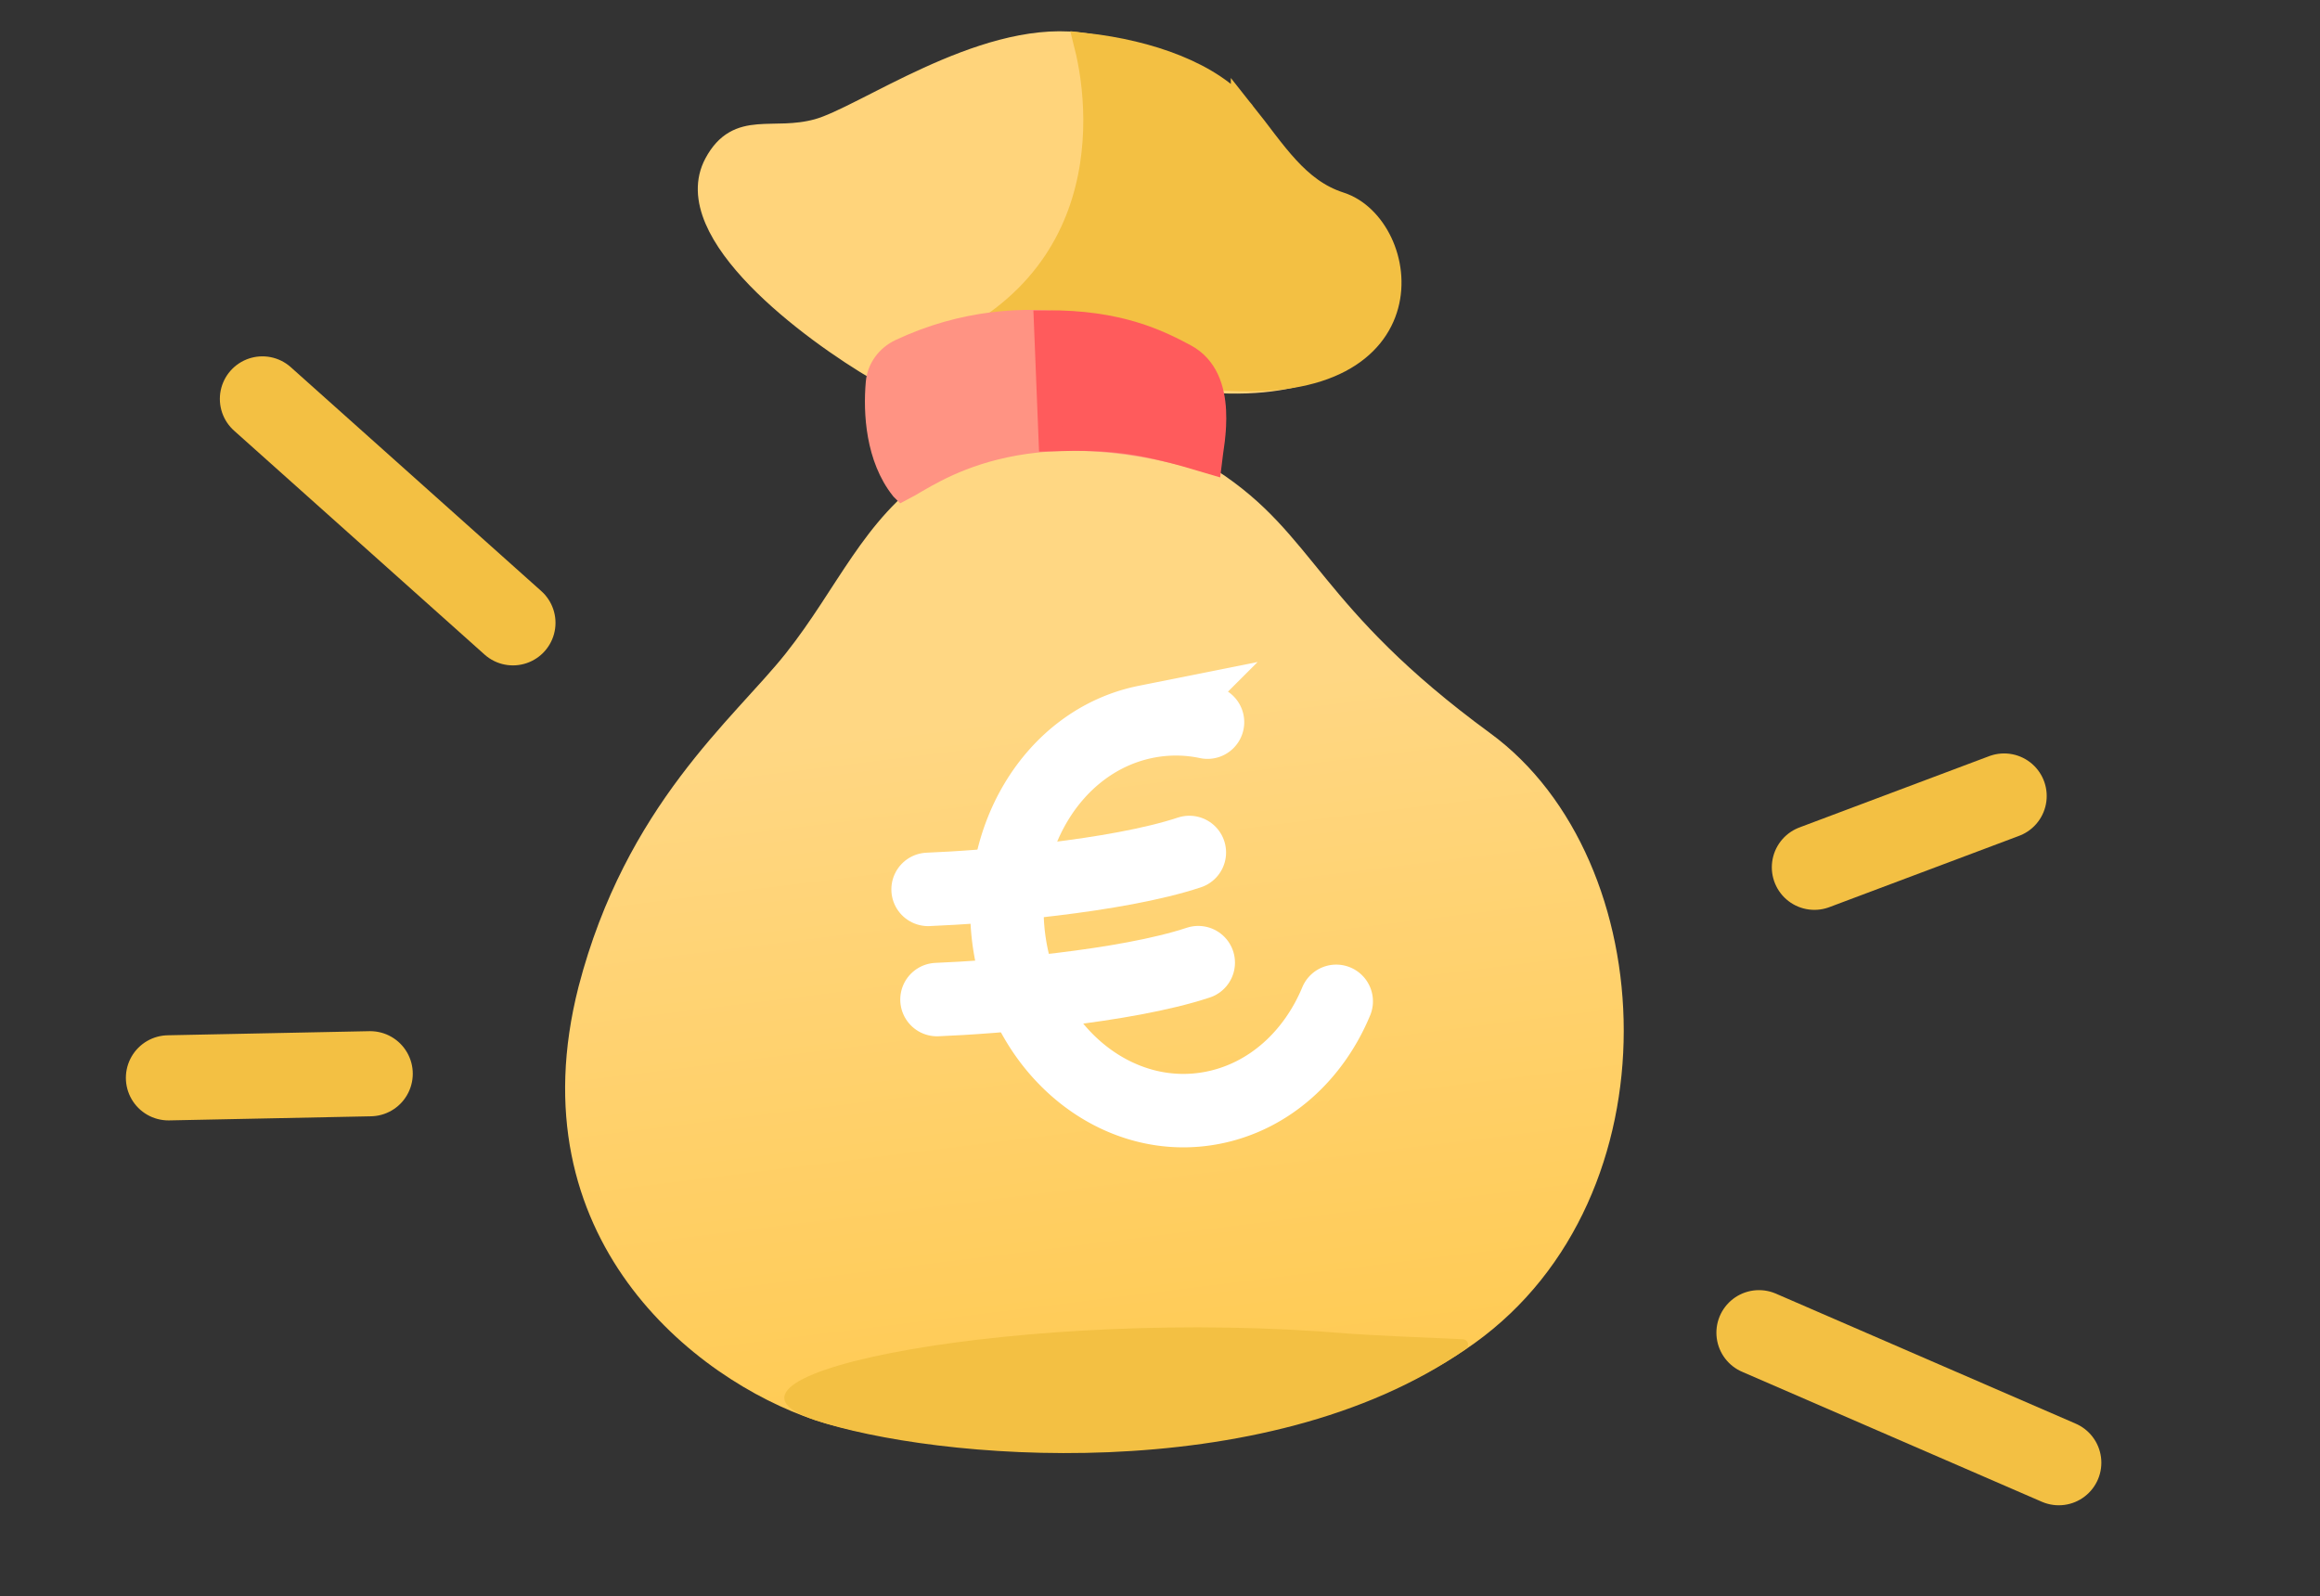 <svg width="109" height="75" fill="none" xmlns="http://www.w3.org/2000/svg"><rect width="100%" height="100%" fill="#333333" stroke="none"/><path d="M57.164 22.102c-5.733-2.66-10.757-1.218-13.427.156-3.177 2.155-4.379 5.371-6.822 8.447-2.443 3.075-7.51 7.111-9.734 15.659-3.013 11.81 5.452 18.462 11.104 20.36 4.753 1.594 21.42 3.262 30.999-3.616 9.578-6.877 8.856-22.708.73-28.657-8.127-5.948-8.166-9.305-12.85-12.349Z" fill="url(#a)"/><path d="M62.779 47.05c-1.054 2.54-3.135 4.467-5.77 4.995-4.394.881-8.666-2.463-9.543-7.47-.876-5.005 1.975-9.778 6.369-10.658a7.15 7.15 0 0 1 2.897.015" stroke="#fff" stroke-width="3.451" stroke-linecap="round"/><path d="M43.604 41.79c2.658-.104 8.835-.597 12.275-1.735M44.022 46.967c2.658-.104 8.835-.597 12.275-1.735" stroke="#fff" stroke-width="3.451" stroke-linecap="round"/><path d="M38.284 66.725c5.534 1.857 21.103 3.281 30.581-3.334.204-.142.108-.454-.14-.464-1.714-.071-4.386-.19-5.39-.266-14.94-1.273-31.51 1.896-25.05 4.064Z" fill="#F3C043"/><path d="M33.651 7.71c-1.699 3.16 4.429 7.765 7.705 9.672l15.448.492c9.977.71 8.77-7.137 5.535-8.173-2.022-.648-3.076-2.444-4.543-4.286-1.468-1.842-4.27-2.997-7.166-3.325-4.552-.515-10.031 3.474-12.194 4.067-2.162.593-3.723-.422-4.785 1.553Z" fill="#FFD47B" stroke="#FFD47B" stroke-width="1.15"/><path d="M58.403 5.31c-1.468-1.843-4.462-2.852-7.358-3.18.866 3.45 1.51 12.574-9.716 15.494l16.083.144c9.976.71 8.77-7.136 5.534-8.173-2.022-.648-3.075-2.443-4.543-4.286Z" fill="#F3C043" stroke="#F3C043" stroke-width="1.15"/><path d="M42.403 22.947c-1.147-1.44-1.281-3.534-1.152-4.965.058-.65.477-1.206 1.069-1.484 5.923-2.785 11.46-.603 13.338.407 1.975 1.061 1.233 3.91 1.14 4.738-8.915-2.685-13.06.617-14.395 1.304Z" fill="#FF9383" stroke="#FF9383" stroke-width="1.15"/><path d="M55.676 16.733c1.975 1.062 1.25 4.123 1.157 4.95-3.224-.97-4.521-1.14-7.464-1.054l-.219-5.472c3.406-.035 5.307.921 6.526 1.576Z" fill="#FF5B5C" stroke="#FF5B5C" stroke-width="1.15"/><path d="m82.641 62.62 14.086 6.109M85.245 40.752l8.915-3.35M24.099 29.265l-11.77-10.521M17.393 50.452l-9.479.193" stroke="#F3C043" stroke-width="4" stroke-linecap="round"/><defs><linearGradient id="a" x1="55.552" y1="32.641" x2="65.638" y2="113.818" gradientUnits="userSpaceOnUse"><stop stop-color="#FFD783"/><stop offset="1" stop-color="#FFB80D"/></linearGradient></defs></svg>